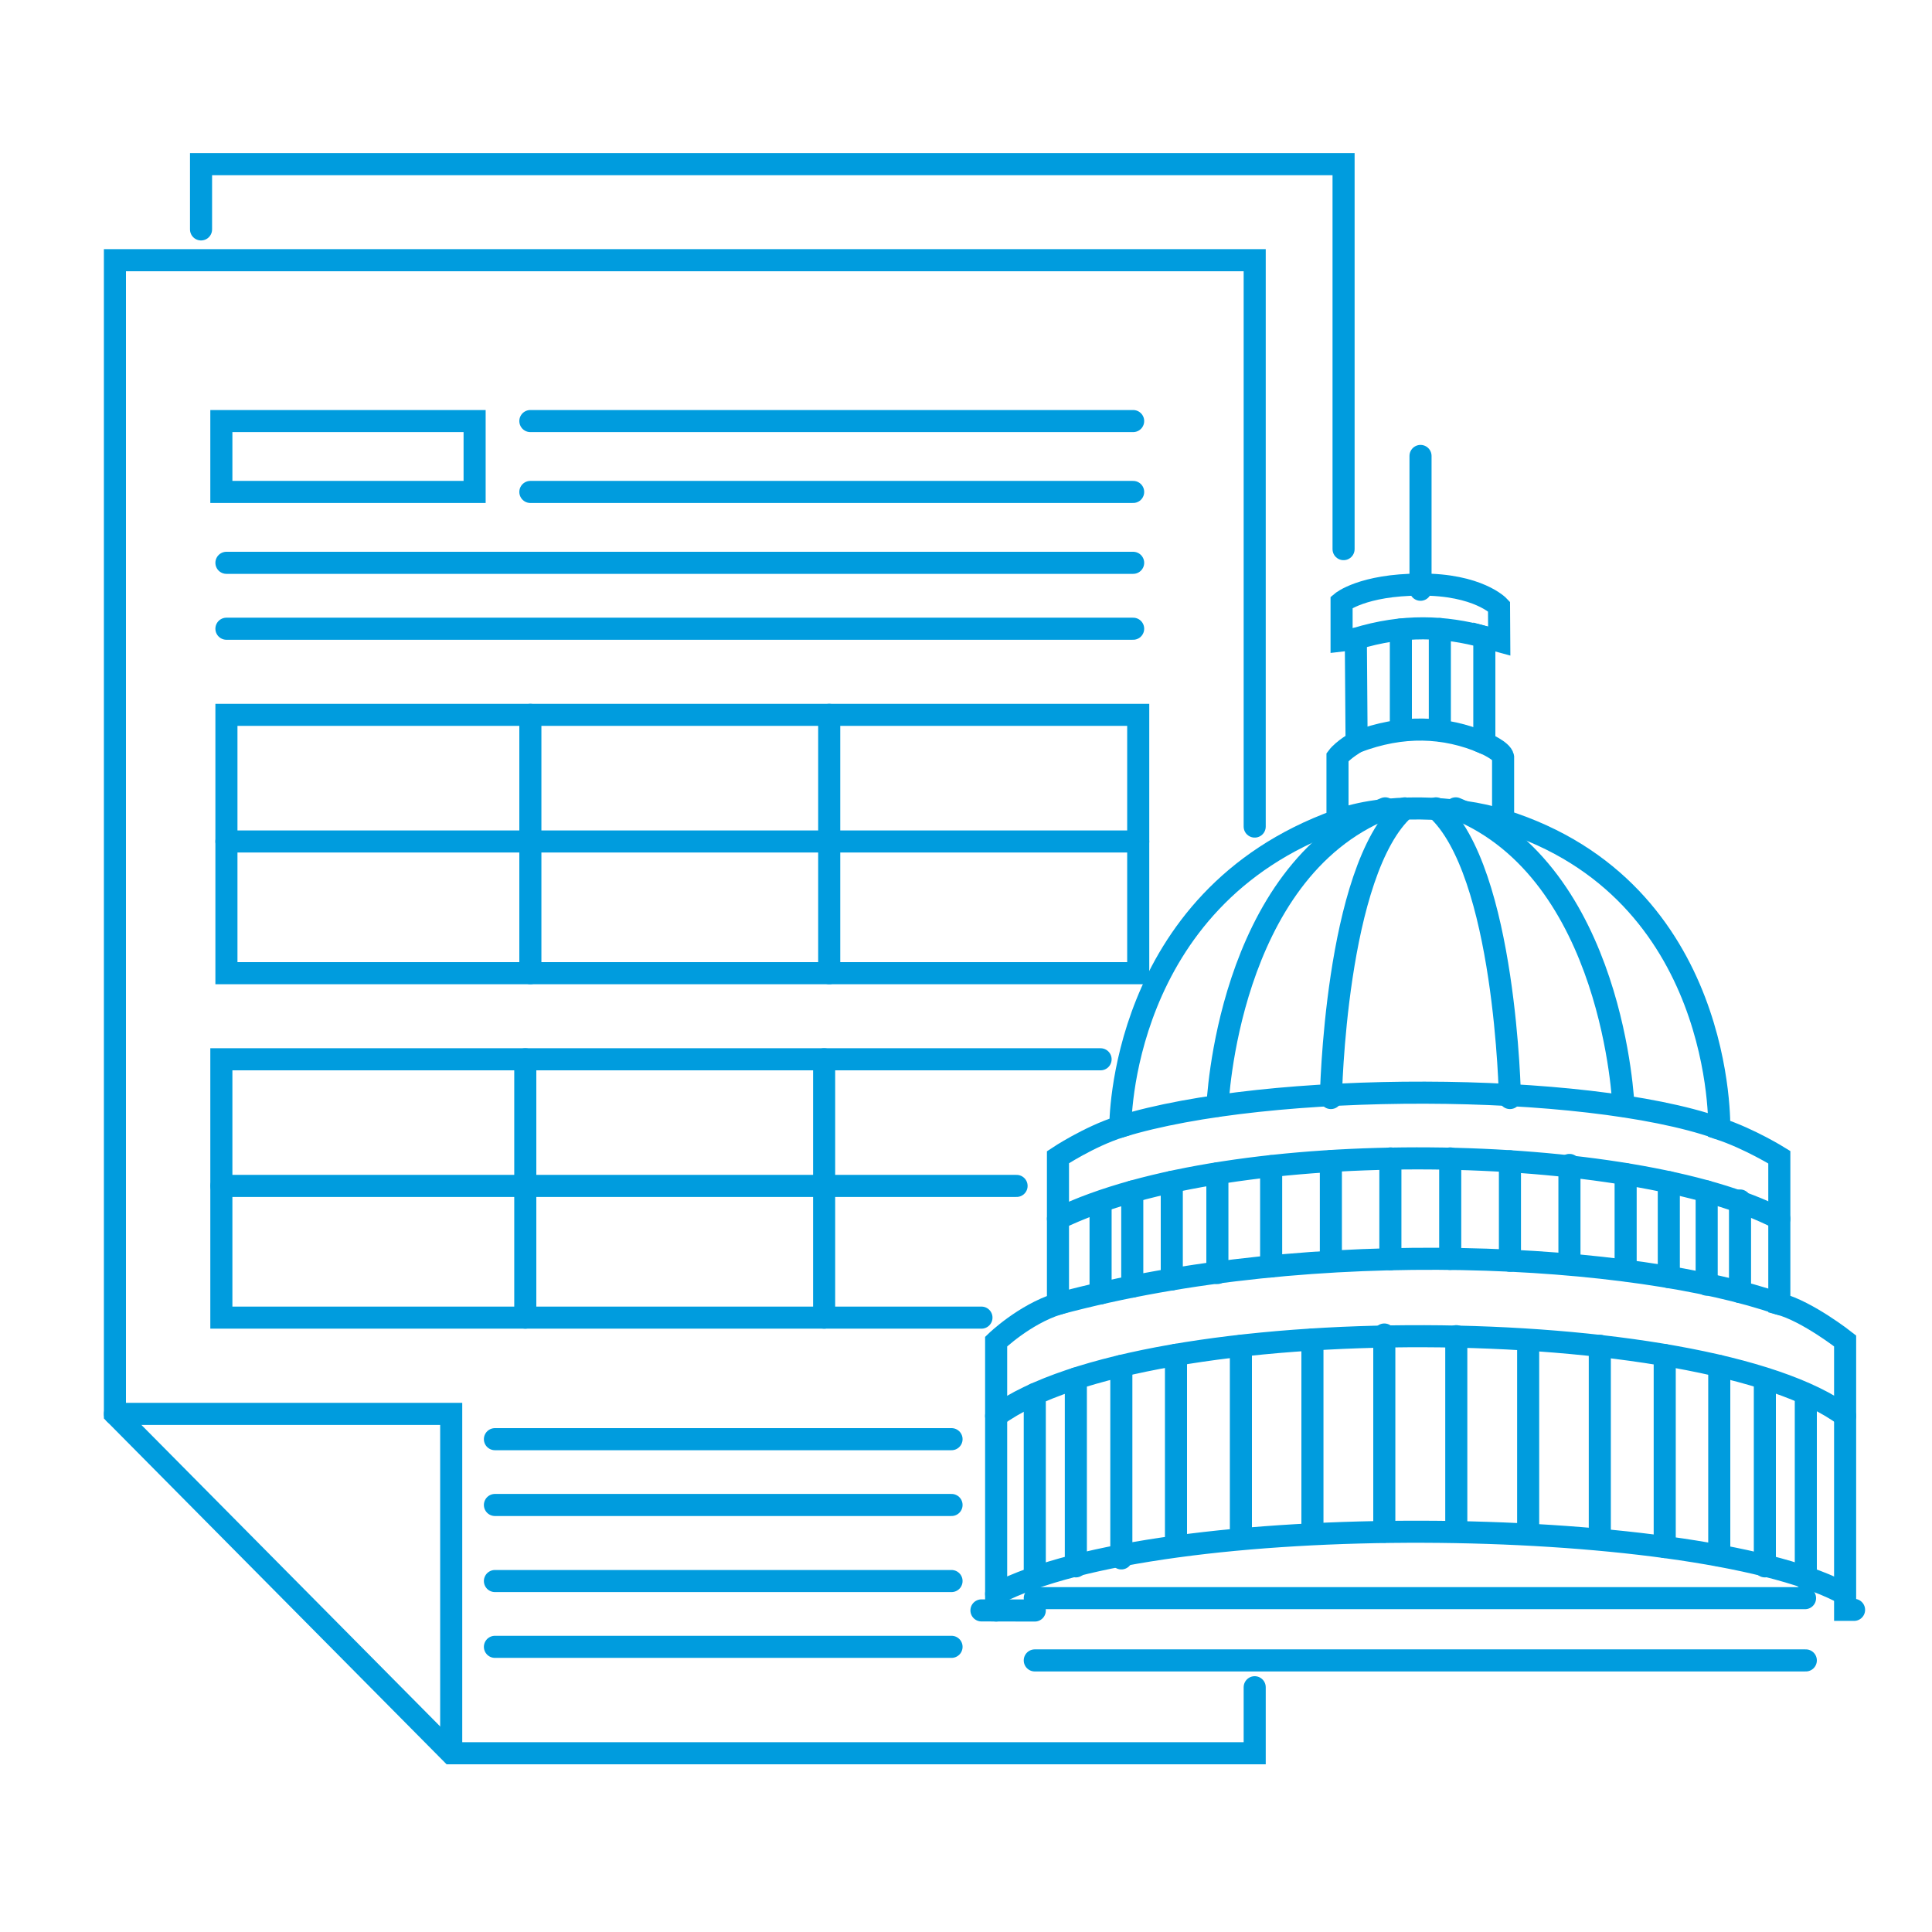 <?xml version="1.0" encoding="UTF-8"?><svg id="SVG_175x175" xmlns="http://www.w3.org/2000/svg" viewBox="0 0 175 175"><defs><style>.cls-1{fill:none;stroke:#009cde;stroke-linecap:round;stroke-miterlimit:10;stroke-width:2px;}</style></defs><g><line class="cls-1" x1="93.73" y1="145.88" x2="88.9" y2="145.87"/><path class="cls-1" d="M167.94,145.82h-.81v-24.36s-3.39-2.67-5.96-3.36v-13.28s-2.7-1.68-5.44-2.58c0,0,.58-21.6-19.58-27.92v-5.74c-.1-.59-1.7-1.27-1.7-1.27v-9.61l1.35,.37-.02-3.14s-1.88-2.01-7.13-1.98c-5.26,.02-7.13,1.6-7.13,1.6v3.47l1.29-.15,.07,9.33s-1.23,.71-1.73,1.38v5.74c-19.85,7.15-19.67,27.73-19.67,27.73-2.86,.91-5.65,2.77-5.65,2.77v13.28c-3.08,.98-5.6,3.42-5.6,3.42v24.36"/><path class="cls-1" d="M122.81,57.86c4.33-1.33,8.06-1.14,11.65-.16"/><path class="cls-1" d="M122.88,67.2c4.15-1.57,7.96-1.44,11.58,.11"/><path class="cls-1" d="M121.15,74.32c4.15-1.57,10.8-1.34,15.01,0"/><path class="cls-1" d="M101.48,102.05c13.46-4.16,42.07-4.08,54.09,.11"/><path class="cls-1" d="M95.83,118.1c23.45-6.29,52.41-4.52,65.34,0"/><path class="cls-1" d="M95.83,110.4c15.82-7.7,52.21-6.89,65.34,0"/><path class="cls-1" d="M125.47,73.22c-14.35,5.79-15.19,26.95-15.19,26.95"/><path class="cls-1" d="M131.86,73.22c14.35,5.79,15.19,26.95,15.19,26.95"/><path class="cls-1" d="M127.25,73.22c-6.33,5.64-6.7,26.24-6.7,26.24"/><path class="cls-1" d="M130.07,73.22c6.33,5.64,6.7,26.24,6.7,26.24"/><line class="cls-1" x1="126.89" y1="57.02" x2="126.89" y2="65.45"/><line class="cls-1" x1="130.42" y1="56.98" x2="130.42" y2="66.16"/><line class="cls-1" x1="157.61" y1="108.74" x2="157.61" y2="117.03"/><line class="cls-1" x1="154.59" y1="107.92" x2="154.59" y2="116.36"/><line class="cls-1" x1="151.16" y1="107.08" x2="151.16" y2="115.68"/><line class="cls-1" x1="147.25" y1="106.35" x2="147.25" y2="115.07"/><line class="cls-1" x1="142.16" y1="105.52" x2="142.16" y2="114.49"/><line class="cls-1" x1="136.77" y1="105.19" x2="136.77" y2="114.2"/><line class="cls-1" x1="131.36" y1="104.93" x2="131.36" y2="114.03"/><line class="cls-1" x1="125.94" y1="104.93" x2="125.94" y2="114.06"/><line class="cls-1" x1="120.55" y1="105.17" x2="120.55" y2="114.2"/><line class="cls-1" x1="115.14" y1="105.63" x2="115.14" y2="114.71"/><line class="cls-1" x1="110.27" y1="106.28" x2="110.27" y2="115.31"/><line class="cls-1" x1="106.14" y1="107.05" x2="106.14" y2="115.89"/><line class="cls-1" x1="102.56" y1="107.93" x2="102.56" y2="116.54"/><line class="cls-1" x1="99.69" y1="108.9" x2="99.69" y2="117.15"/><path class="cls-1" d="M90.23,128.26c13.48-9.85,64.36-9.42,76.9,0"/><path class="cls-1" d="M90.23,144.37c14.93-7.76,62.75-7.17,76.45-.21"/><line class="cls-1" x1="93.73" y1="126.27" x2="93.73" y2="142.76"/><line class="cls-1" x1="97.45" y1="124.86" x2="97.45" y2="141.88"/><line class="cls-1" x1="101.57" y1="123.72" x2="101.57" y2="141.16"/><line class="cls-1" x1="106.52" y1="122.72" x2="106.52" y2="139.96"/><line class="cls-1" x1="112.4" y1="121.9" x2="112.4" y2="139.38"/><line class="cls-1" x1="118.88" y1="121.33" x2="118.88" y2="138.74"/><line class="cls-1" x1="125.39" y1="120.88" x2="125.39" y2="138.74"/><line class="cls-1" x1="131.91" y1="121.03" x2="131.91" y2="138.48"/><line class="cls-1" x1="138.42" y1="121.46" x2="138.42" y2="138.74"/><line class="cls-1" x1="144.91" y1="121.9" x2="144.91" y2="139.38"/><line class="cls-1" x1="150.79" y1="122.74" x2="150.79" y2="140.13"/><line class="cls-1" x1="155.73" y1="123.73" x2="155.73" y2="140.9"/><line class="cls-1" x1="159.86" y1="124.95" x2="159.86" y2="141.88"/><line class="cls-1" x1="163.57" y1="126.43" x2="163.57" y2="143.01"/><line class="cls-1" x1="93.73" y1="144.76" x2="163.5" y2="144.76"/><line class="cls-1" x1="93.73" y1="150.4" x2="163.57" y2="150.4"/><line class="cls-1" x1="128.67" y1="41.3" x2="128.67" y2="53.42"/></g><g><rect class="cls-1" x="20.51" y="64.75" width="82.59" height="23.4"/><line class="cls-1" x1="48.04" y1="64.75" x2="48.04" y2="88.15"/><line class="cls-1" x1="75.11" y1="64.75" x2="75.11" y2="88.15"/><line class="cls-1" x1="103.1" y1="76.22" x2="20.51" y2="76.22"/><polyline class="cls-1" points="88.9 119.35 20.05 119.35 20.05 95.95 99.69 95.95"/><line class="cls-1" x1="47.58" y1="95.95" x2="47.58" y2="119.35"/><line class="cls-1" x1="74.65" y1="95.95" x2="74.65" y2="119.35"/><line class="cls-1" x1="92.08" y1="107.42" x2="20.05" y2="107.42"/><line class="cls-1" x1="44.83" y1="130.36" x2="86.19" y2="130.36"/><line class="cls-1" x1="86.19" y1="136.32" x2="44.83" y2="136.32"/><line class="cls-1" x1="44.83" y1="143.21" x2="86.19" y2="143.21"/><line class="cls-1" x1="86.19" y1="149.17" x2="44.83" y2="149.17"/><polyline class="cls-1" points="10.41 128.07 40.87 128.07 40.87 158.52"/><polyline class="cls-1" points="113.65 74.87 113.65 23.57 10.41 23.57 10.41 128.07 40.87 158.81 113.65 158.81 113.65 152.83"/><polyline class="cls-1" points="18.21 20.78 18.21 14.87 121.7 14.87 121.7 49.74"/><line class="cls-1" x1="48.04" y1="38.14" x2="102.64" y2="38.14"/><line class="cls-1" x1="102.64" y1="44.56" x2="48.04" y2="44.56"/><line class="cls-1" x1="20.51" y1="50.98" x2="102.64" y2="50.98"/><line class="cls-1" x1="102.64" y1="56.95" x2="20.51" y2="56.95"/><rect class="cls-1" x="20.05" y="38.14" width="22.94" height="6.42"/></g></svg>
